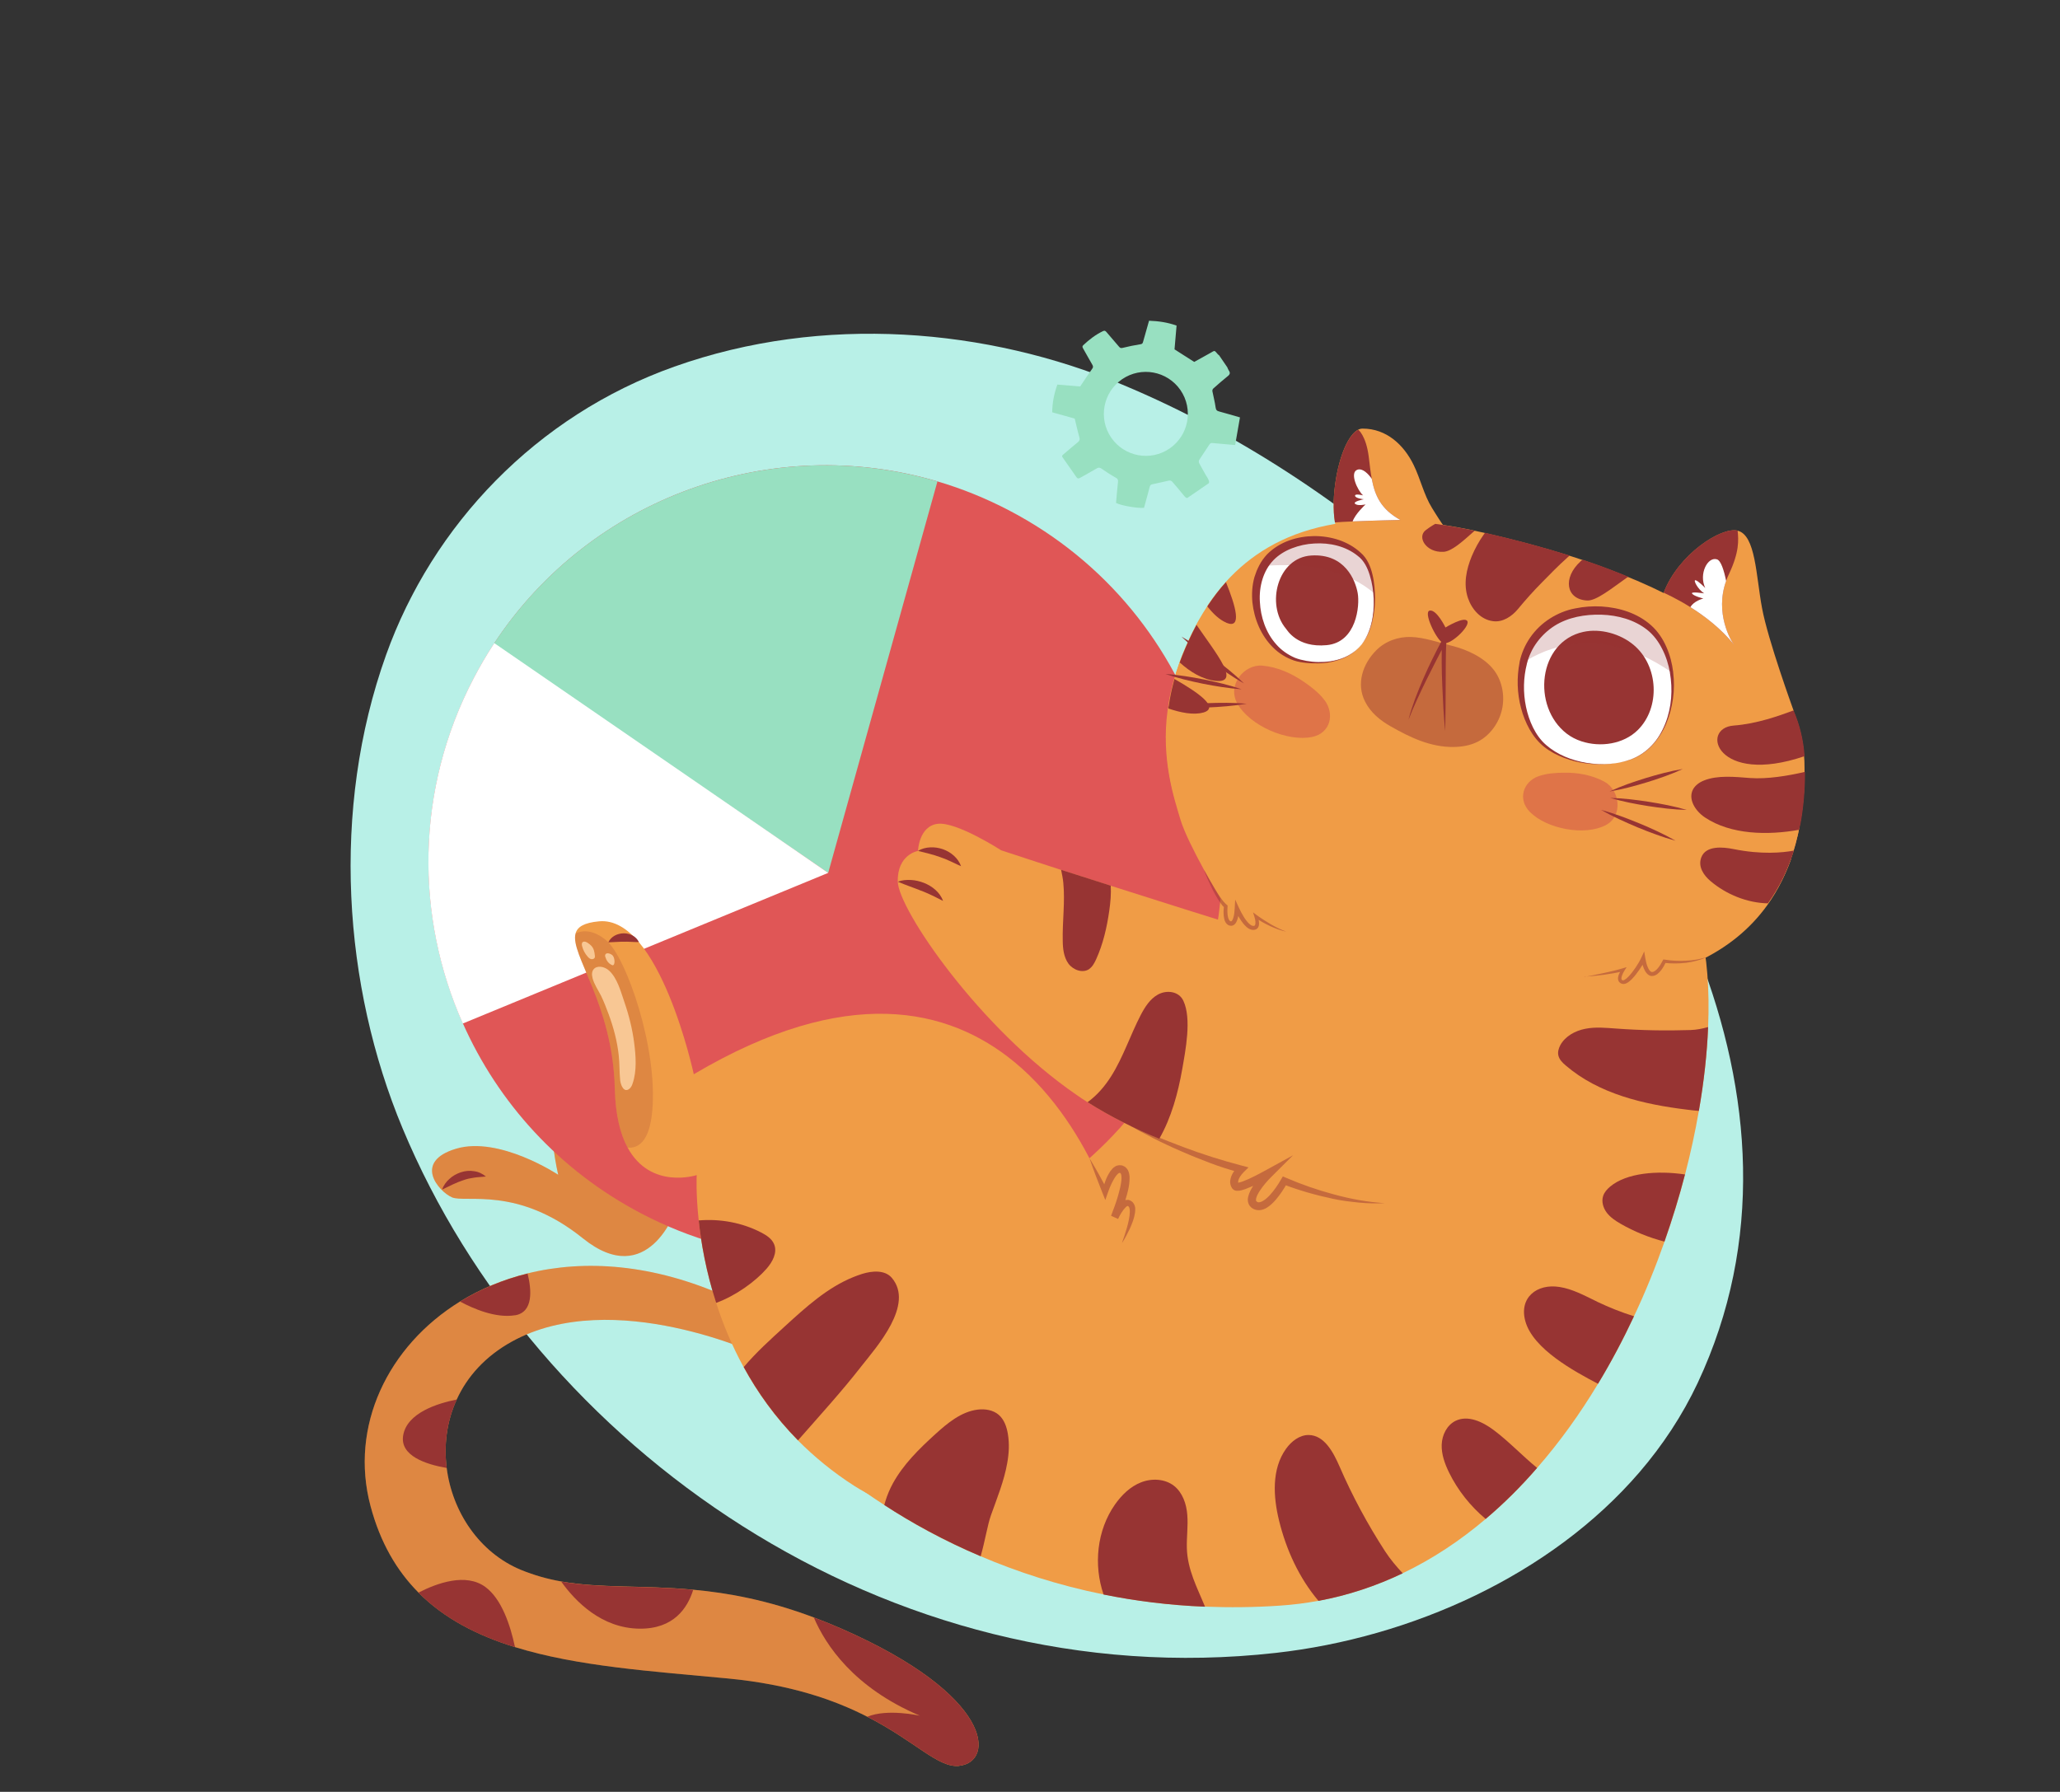 <?xml version="1.0" encoding="UTF-8"?> <svg xmlns="http://www.w3.org/2000/svg" width="246" height="214" viewBox="0 0 246 214" fill="none"><rect x="0" y="0" width="246" height="214" fill="#333333" stroke="none"/> <g clip-path="url(#clip0_38_2464)"> <path d="M195.778 175.834C185.187 188.149 168.52 195.593 152.349 197.407C105.79 202.628 63.903 172.715 48.077 134.762C40.983 117.77 39.486 96.698 46.11 78.202C51.655 62.719 64.045 49.642 80.522 43.79C98.345 37.458 117.909 39.212 134.037 45.941C148.655 52.039 162.192 61.306 173.395 71.757C196.958 93.725 218.581 131.403 202.735 165.163C200.906 169.048 198.547 172.61 195.778 175.834Z" fill="#B8F0E7"></path> <path d="M79.357 113.765C79.357 113.765 62.009 119.297 66.656 140.301C66.656 140.301 59.642 135.651 54.47 137.19C49.307 138.734 52.356 142.269 53.953 142.991C55.55 143.713 61.793 141.594 69.604 147.891C77.407 154.182 80.71 144.478 80.71 144.478L79.357 113.765Z" fill="#F09C46"></path> <path opacity="0.2" d="M79.357 113.765C79.357 113.765 62.009 119.297 66.656 140.301C66.656 140.301 59.642 135.651 54.47 137.19C49.307 138.734 52.356 142.269 53.953 142.991C55.55 143.713 61.793 141.594 69.604 147.891C77.407 154.182 80.71 144.478 80.71 144.478L79.357 113.765Z" fill="#973433"></path> <path d="M52.798 142.071C52.959 141.568 53.285 141.14 53.667 140.799C54.044 140.443 54.519 140.183 55.027 140.009C55.531 139.844 56.083 139.782 56.609 139.877C57.14 139.94 57.632 140.186 58.024 140.515C57.495 140.577 57.035 140.573 56.599 140.65C56.16 140.714 55.742 140.8 55.337 140.95C54.509 141.216 53.732 141.623 52.798 142.071Z" fill="#973433"></path> <path d="M190.83 165.269C188.681 168.84 186.253 172.231 183.558 175.313C181.649 177.519 179.599 179.562 177.414 181.41C174.37 183.994 171.065 186.193 167.501 187.895C164.356 189.399 161.003 190.524 157.453 191.184C155.954 191.461 154.408 191.656 152.84 191.762C149.75 191.974 146.771 191.997 143.897 191.882C139.597 191.71 135.558 191.189 131.793 190.428C126.351 189.332 121.46 187.722 117.124 185.872C112.689 183.994 108.841 181.858 105.61 179.751C104.836 179.245 104.089 178.752 103.378 178.256C99.867 175.8 97.225 173.493 95.47 171.82C93.769 170.197 92.897 169.165 92.897 169.165L101.876 152.533L105.625 145.6L121.119 126.822L144.489 98.508C144.489 98.508 197.665 89.243 203.055 110.962C203.859 114.193 204.163 118.188 203.979 122.662C203.85 125.8 203.485 129.174 202.871 132.679C202.442 135.163 201.89 137.707 201.222 140.28C200.534 142.933 199.712 145.606 198.773 148.287C197.717 151.278 196.508 154.279 195.122 157.211C193.829 159.965 192.402 162.672 190.825 165.278L190.83 165.269Z" fill="#F09C46"></path> <path d="M140.549 124.907C128.423 148.098 99.799 157.066 76.608 144.94C66.754 139.788 59.472 131.658 55.282 122.234C49.604 109.482 49.601 94.337 56.575 81C57.302 79.608 58.087 78.258 58.934 76.963C58.961 76.91 59.011 76.857 59.039 76.804C70.574 59.341 92.196 51.655 111.959 57.497C114.864 58.35 117.733 59.511 120.515 60.966C143.706 73.092 152.675 101.716 140.549 124.907Z" fill="#E05656"></path> <path d="M98.901 104.248L58.92 76.968C58.948 76.914 58.998 76.862 59.026 76.808C70.561 59.345 92.183 51.659 111.946 57.501L98.901 104.248Z" fill="#98E0C1"></path> <path d="M98.901 104.248L55.268 122.238C49.591 109.486 49.588 94.341 56.562 81.004C57.289 79.613 58.074 78.263 58.92 76.968C58.948 76.914 58.998 76.862 59.026 76.808L98.901 104.248Z" fill="white"></path> <path d="M114.555 210.901C112.005 211.159 109.37 207.998 103.573 205.034C99.713 203.05 94.442 201.174 86.874 200.456C77.908 199.604 68.954 199.031 61.5 196.713C57.003 195.321 53.05 193.299 49.975 190.201C47.379 187.591 45.409 184.237 44.245 179.859C41.72 170.358 46.295 160.766 54.953 155.43C57.346 153.962 60.059 152.808 63.011 152.083C69.827 150.399 77.98 150.95 86.672 154.829L90.918 161.901C90.918 161.901 73.232 153.534 61.124 160.225C57.934 161.988 55.783 164.418 54.544 167.133C53.348 169.723 52.992 172.561 53.34 175.305C53.997 180.546 57.24 185.435 62.204 187.489C63.811 188.149 65.4 188.585 67.01 188.873C71.771 189.715 76.73 189.295 82.776 189.861C86.956 190.241 91.664 191.1 97.182 193.173C98.248 193.572 99.344 194.022 100.476 194.512C118.79 202.542 118.794 210.454 114.551 210.887L114.555 210.901Z" fill="#F09C46"></path> <path opacity="0.2" d="M114.555 210.901C112.005 211.159 109.37 207.998 103.573 205.034C99.713 203.05 94.442 201.174 86.874 200.456C77.908 199.604 68.954 199.031 61.5 196.713C57.003 195.321 53.05 193.299 49.975 190.201C47.379 187.591 45.409 184.237 44.245 179.859C41.72 170.358 46.295 160.766 54.953 155.43C57.346 153.962 60.059 152.808 63.011 152.083C69.827 150.399 77.98 150.95 86.672 154.829L90.918 161.901C90.918 161.901 73.232 153.534 61.124 160.225C57.934 161.988 55.783 164.418 54.544 167.133C53.348 169.723 52.992 172.561 53.34 175.305C53.997 180.546 57.24 185.435 62.204 187.489C63.811 188.149 65.4 188.585 67.01 188.873C71.771 189.715 76.73 189.295 82.776 189.861C86.956 190.241 91.664 191.1 97.182 193.173C98.248 193.572 99.344 194.022 100.476 194.512C118.79 202.542 118.794 210.454 114.551 210.887L114.555 210.901Z" fill="#973433"></path> <path d="M114.555 210.901C112.005 211.159 109.37 207.998 103.573 205.034C105.949 204.031 109.847 204.907 109.847 204.907C101.968 201.566 98.598 196.486 97.182 193.173C98.248 193.572 99.345 194.022 100.476 194.512C118.79 202.542 118.795 210.454 114.551 210.887L114.555 210.901Z" fill="#973433"></path> <path d="M76.372 194.513C71.837 194.467 68.715 191.266 67.014 188.887C71.776 189.729 76.735 189.309 82.781 189.875C82.101 192.059 80.446 194.556 76.372 194.513Z" fill="#973433"></path> <path d="M61.495 196.721C56.998 195.329 53.045 193.308 49.97 190.21C52.178 189.074 55.636 187.813 57.971 189.541C59.9 190.967 60.939 194.072 61.499 196.713L61.495 196.721Z" fill="#973433"></path> <path d="M53.344 175.319C50.879 174.898 47.726 173.871 48.146 171.427C48.606 168.734 52.259 167.597 54.548 167.146C53.352 169.737 52.996 172.575 53.344 175.319Z" fill="#973433"></path> <path d="M61.516 157.079C59.205 157.462 56.538 156.304 54.943 155.448C57.336 153.979 60.05 152.825 63.002 152.101C63.489 154.06 63.705 156.712 61.511 157.088L61.516 157.079Z" fill="#973433"></path> <path d="M213.874 102.637C213.191 104.526 212.273 106.281 211.108 107.883C207.103 113.428 200.163 117.033 189.446 117.523C169.932 118.435 141.921 99.535 141.921 99.535C141.921 99.535 141.54 98.862 141.061 97.641C140.077 95.163 138.736 90.433 139.526 84.606C139.573 84.258 139.633 83.906 139.684 83.549C139.823 82.764 139.999 81.975 140.219 81.165C140.233 81.139 140.229 81.103 140.243 81.076C140.392 80.511 140.577 79.942 140.78 79.359L140.865 79.111C140.916 78.968 140.968 78.826 141.02 78.684C141.067 78.551 141.119 78.408 141.171 78.266C141.667 77.036 142.222 75.803 142.856 74.611C142.981 74.372 143.102 74.141 143.244 73.911C143.531 73.407 143.835 72.911 144.162 72.416C144.185 72.372 144.213 72.319 144.236 72.275C144.879 71.325 145.585 70.385 146.375 69.522C146.571 69.298 146.763 69.082 146.972 68.876C149.921 65.847 153.909 63.508 159.432 62.571C162.797 61.983 166.743 61.925 171.37 62.55C171.433 62.56 171.495 62.571 171.549 62.576C171.602 62.581 171.669 62.583 171.718 62.597C171.897 62.623 172.097 62.648 172.294 62.683C173.346 62.85 174.434 63.035 175.566 63.266C175.74 63.3 175.923 63.34 176.092 63.383C176.337 63.432 176.582 63.481 176.831 63.544C176.943 63.568 177.072 63.602 177.197 63.622C177.237 63.632 177.277 63.641 177.326 63.656C180.934 64.481 184.308 65.388 187.408 66.366C187.537 66.399 187.67 66.447 187.795 66.489C188.19 66.617 188.577 66.74 188.96 66.872C189.315 66.991 189.662 67.104 190.004 67.227C191.542 67.76 192.999 68.319 194.398 68.903C194.611 68.992 194.811 69.063 195.01 69.156C195.179 69.222 195.352 69.301 195.512 69.362C205.347 73.602 211.567 78.862 214.129 84.84C214.884 86.612 215.321 88.431 215.439 90.321C215.449 90.495 215.459 90.67 215.474 90.836C215.478 91.131 215.491 91.409 215.49 91.69C215.491 91.86 215.497 92.021 215.495 92.178C215.499 94.392 215.313 96.518 214.928 98.528L214.909 98.564C214.858 98.898 214.794 99.237 214.721 99.571C214.552 100.261 214.383 100.929 214.175 101.587C214.065 101.948 213.951 102.294 213.824 102.645L213.874 102.637Z" fill="#F09C46"></path> <path d="M214.888 98.778L214.869 98.813C214.818 99.148 214.745 99.482 214.672 99.816C214.516 100.502 214.334 101.174 214.125 101.832C213.408 104.132 212.381 106.247 211.019 108.141C207.009 113.695 200.073 117.291 189.356 117.781C169.838 118.68 145.734 107.306 145.734 107.306C145.734 107.306 141.861 100.858 140.971 97.899C140.208 95.344 138.642 90.677 139.428 84.859C139.474 84.511 139.534 84.159 139.585 83.802C139.72 83.026 139.9 82.229 140.121 81.418C140.134 81.392 140.14 81.361 140.145 81.329C140.322 80.689 140.522 80.026 140.766 79.364C140.818 79.222 140.87 79.079 140.921 78.937C140.969 78.804 141.02 78.662 141.081 78.524C141.573 77.281 142.132 76.061 142.766 74.869C142.892 74.63 143.012 74.399 143.155 74.169C143.441 73.665 143.746 73.169 144.067 72.683C144.091 72.639 144.118 72.585 144.15 72.546C144.79 71.582 145.5 70.656 146.285 69.78C146.477 69.564 146.682 69.344 146.883 69.133C149.831 66.105 153.819 63.766 159.342 62.829C162.757 62.233 166.756 62.181 171.464 62.825C171.517 62.83 171.58 62.84 171.633 62.846C171.825 62.867 172.012 62.898 172.209 62.932C173.266 63.09 174.349 63.284 175.481 63.515C175.891 63.594 176.314 63.691 176.742 63.779C176.862 63.808 176.983 63.837 177.108 63.858C180.921 64.723 184.459 65.682 187.714 66.729C188.466 66.975 189.208 67.217 189.933 67.472C191.702 68.081 193.363 68.724 194.952 69.397C195.121 69.462 195.294 69.541 195.454 69.602C205.294 73.833 211.509 79.103 214.071 85.081C214.831 86.843 215.263 88.671 215.385 90.552C215.396 90.727 215.406 90.902 215.416 91.076C215.424 91.363 215.433 91.649 215.432 91.931C215.433 92.101 215.431 92.257 215.432 92.427C215.437 94.641 215.25 96.767 214.87 98.769L214.888 98.778Z" fill="#F09C46"></path> <path d="M172.803 63.198C172.61 63.266 169.521 64.382 166.393 64.969C165.32 65.165 164.249 65.293 163.283 65.307C161.717 65.323 160.439 65.005 159.937 64.065C159.721 63.659 159.556 63.155 159.454 62.571C159.442 62.508 159.43 62.446 159.418 62.383C158.921 59.449 159.678 54.913 160.999 52.625C161.368 51.983 161.775 51.53 162.203 51.314C162.37 51.232 162.541 51.186 162.72 51.189C165.578 51.183 167.663 53.153 168.818 55.54C169.621 57.178 170.033 59.086 170.998 60.651C171.072 60.769 171.697 61.796 172.19 62.516L172.307 62.679C172.53 62.987 172.714 63.196 172.795 63.193L172.803 63.198Z" fill="#F09C46"></path> <path d="M214.212 84.94C213.955 84.828 197.193 77.542 198.241 72.278C198.344 71.779 198.492 71.281 198.675 70.801C200.404 66.221 205.55 62.897 207.509 63.38C209.664 63.92 209.693 68.742 210.415 72.606C211.115 76.425 214.123 84.679 214.212 84.94Z" fill="#F09C46"></path> <path d="M207.092 77.019C205.543 75.081 203.531 73.555 201.864 72.514C200.113 71.418 198.741 70.825 198.67 70.788C200.399 66.208 205.545 62.884 207.505 63.367C207.614 64.518 207.727 65.898 206.453 68.594C206.318 68.851 206.224 69.118 206.13 69.384C204.745 73.219 206.706 76.569 207.092 77.019Z" fill="#973433"></path> <path d="M167.237 62.104C167.237 62.104 164.1 62.168 161.526 62.278C160.743 62.308 159.991 62.344 159.413 62.392C158.916 59.457 159.674 54.922 160.994 52.634C161.364 51.992 161.77 51.538 162.199 51.323C162.199 51.323 163.122 51.997 163.451 54.539C163.564 55.467 163.656 56.35 163.811 57.175C164.173 59.137 164.881 60.804 167.228 62.099L167.237 62.104Z" fill="#973433"></path> <path opacity="0.48" d="M183.683 92.719C181.908 93.371 181.191 95.456 182.706 96.982C184.736 99.014 189.247 99.861 191.749 98.551C193.871 97.448 193.426 94.35 191.615 93.369C190.087 92.536 188.321 92.244 186.629 92.285C185.842 92.302 184.678 92.348 183.683 92.719Z" fill="#CC4A4A"></path> <path opacity="0.48" d="M158.182 83.629C159.4 85.27 158.893 87.556 156.702 88.012C153.775 88.626 149.283 86.706 147.766 84.04C146.492 81.793 148.594 79.304 150.751 79.496C152.573 79.658 154.303 80.45 155.792 81.488C156.485 81.975 157.492 82.704 158.173 83.624L158.182 83.629Z" fill="#CC4A4A"></path> <path d="M187.426 66.353C187.344 66.423 187.276 66.489 187.203 66.563C186.084 67.558 185.072 68.609 184.184 69.51C183.159 70.542 182.182 71.634 181.258 72.753C180.558 73.595 179.48 74.34 178.307 74.189C176.82 74.01 175.756 72.765 175.297 71.42C174.733 69.737 175.109 68.004 175.755 66.423C176.138 65.517 176.61 64.658 177.174 63.859C177.234 63.788 177.289 63.704 177.34 63.629C180.948 64.455 184.322 65.362 187.422 66.339L187.426 66.353Z" fill="#973433"></path> <path d="M145.195 81.318C143.596 81.159 142.114 80.238 140.882 79.12C140.934 78.978 140.986 78.835 141.038 78.693C141.085 78.56 141.137 78.418 141.197 78.28C141.689 77.037 142.248 75.817 142.883 74.625C145.218 78.035 148.191 81.609 145.195 81.318Z" fill="#973433"></path> <path d="M143.681 85.097C142.526 85.43 140.957 85.106 139.521 84.615C139.568 84.267 139.628 83.914 139.688 83.562C139.823 82.786 140.003 81.989 140.223 81.179C140.237 81.152 140.242 81.121 140.247 81.09C143.054 82.693 145.718 84.526 143.677 85.106L143.681 85.097Z" fill="#973433"></path> <path d="M146.457 74.372C145.631 74.031 144.857 73.288 144.18 72.426C144.203 72.381 144.231 72.328 144.263 72.288C144.902 71.325 145.612 70.398 146.397 69.523C147.558 72.375 148.366 75.167 146.452 74.381L146.457 74.372Z" fill="#973433"></path> <path d="M194.438 68.891C194.348 68.934 194.271 68.995 194.18 69.06C192.45 70.277 190.615 71.778 189.529 71.718C186.991 71.587 186.591 69.008 188.742 67.052C188.742 67.052 188.742 67.052 188.751 67.034C188.833 66.964 188.91 66.903 188.987 66.842C189.343 66.96 189.69 67.073 190.032 67.196C191.57 67.729 193.027 68.288 194.425 68.872L194.438 68.891Z" fill="#973433"></path> <path d="M176.119 63.374C176.037 63.445 175.955 63.515 175.874 63.585C174.628 64.694 173.341 65.86 172.37 65.905C170.292 66.015 169.177 64.134 170.261 63.313C170.524 63.112 170.786 62.933 171.04 62.773C171.166 62.703 171.27 62.634 171.397 62.564C171.459 62.574 171.522 62.584 171.575 62.59C171.629 62.595 171.696 62.597 171.745 62.611C171.923 62.636 172.124 62.663 172.32 62.697C173.373 62.864 174.461 63.049 175.593 63.28C175.767 63.315 175.949 63.354 176.119 63.397L176.119 63.374Z" fill="#973433"></path> <path d="M194.677 90.727C191.724 91.778 187.595 91.301 184.968 89.442C184.407 89.047 183.91 88.573 183.491 88.015C181.701 85.59 181.22 82.02 181.893 79.179C181.903 79.117 181.918 79.045 181.941 78.979C182.668 76.12 184.962 73.957 187.837 73.248C191.194 72.419 195.758 73.034 197.958 76.057C198.822 77.254 199.376 78.74 199.616 80.31C200.256 84.504 198.639 89.323 194.677 90.727Z" fill="white"></path> <path d="M194.678 90.727C192.989 91.323 191.154 91.401 189.378 91.172C188.495 91.049 187.613 90.836 186.778 90.512C185.938 90.197 185.123 89.771 184.404 89.203C183.685 88.636 183.104 87.892 182.657 87.105C182.207 86.305 181.873 85.454 181.639 84.564C181.166 82.793 181.11 80.914 181.47 79.082L181.456 79.108C181.907 76.929 183.238 75.052 185.085 73.874C185.999 73.291 187.022 72.867 188.085 72.667C189.136 72.449 190.202 72.374 191.265 72.434C193.374 72.566 195.536 73.222 197.16 74.67C197.97 75.387 198.575 76.301 198.996 77.266C199.426 78.235 199.685 79.251 199.809 80.287L199.638 80.118L199.789 80.152L199.805 80.295C199.933 81.344 199.932 82.404 199.783 83.444C199.635 84.483 199.37 85.507 198.959 86.466C198.548 87.425 197.982 88.314 197.257 89.074C196.537 89.826 195.645 90.409 194.664 90.754L194.678 90.727ZM194.678 90.727C195.65 90.378 196.537 89.781 197.249 89.025C197.969 88.273 198.491 87.361 198.871 86.397C199.631 84.47 199.763 82.339 199.415 80.329L199.586 80.497L199.448 80.481L199.424 80.333C199.249 79.35 198.945 78.379 198.491 77.498C198.042 76.609 197.453 75.816 196.694 75.216C195.168 74.012 193.192 73.475 191.239 73.413C189.281 73.359 187.279 73.712 185.65 74.734C184.841 75.247 184.131 75.914 183.558 76.686C183.278 77.07 183.02 77.477 182.824 77.917C182.713 78.129 182.637 78.361 182.544 78.582C182.477 78.796 182.383 79.063 182.344 79.245L182.33 79.272L182.339 79.276C181.915 80.928 181.874 82.712 182.232 84.423C182.409 85.271 182.685 86.104 183.073 86.894C183.466 87.675 183.967 88.399 184.628 88.97C185.953 90.126 187.663 90.806 189.415 91.101C191.168 91.397 193.008 91.31 194.704 90.741L194.678 90.727Z" fill="#973433"></path> <path d="M188.84 88.532C191.12 89.285 193.874 88.874 195.578 87.192C198.288 84.513 198.078 79.539 195.091 77.03C193.483 75.681 191.106 75.025 189.081 75.467C183.67 76.644 182.885 84.381 187.094 87.62C187.61 88.014 188.204 88.324 188.84 88.532Z" fill="#973433"></path> <path opacity="0.21" d="M199.613 80.296C190.067 73.647 182.791 78.52 181.903 79.161C181.913 79.099 181.927 79.027 181.951 78.961C182.678 76.102 184.972 73.939 187.847 73.231C191.204 72.401 195.768 73.016 197.968 76.04C198.832 77.236 199.386 78.722 199.626 80.292L199.613 80.296Z" fill="#973433"></path> <path d="M162.592 76.986C160.921 79.103 157.797 79.467 155.271 78.924C154.919 78.842 154.59 78.738 154.265 78.602C150.368 76.948 148.832 71.123 150.909 67.605C151.112 67.237 151.369 66.898 151.665 66.59C154.228 63.89 159.765 63.682 162.555 66.416C163.223 67.081 163.582 68.014 163.799 68.894C163.944 69.501 164.049 70.165 164.094 70.854C164.247 73.022 163.842 75.416 162.601 76.991L162.592 76.986Z" fill="white"></path> <path d="M162.592 76.986C162.286 77.356 161.939 77.695 161.55 77.987C161.146 78.262 160.731 78.496 160.276 78.675C159.37 79.026 158.405 79.209 157.439 79.223C156.96 79.232 156.468 79.223 155.977 79.17C155.495 79.121 155.004 79.045 154.533 78.889C153.595 78.567 152.724 78.033 152.021 77.327C150.593 75.914 149.778 73.954 149.56 71.955C149.466 70.947 149.521 69.915 149.803 68.922C149.883 68.682 149.968 68.433 150.062 68.189C150.156 67.945 150.285 67.719 150.397 67.484C150.638 67.023 150.959 66.582 151.314 66.203C152.818 64.688 154.914 64.046 156.923 64.024C158.936 64.016 160.995 64.63 162.487 66.008C163.275 66.68 163.678 67.68 163.898 68.619C164.131 69.576 164.198 70.547 164.198 71.518C164.199 72.489 164.078 73.453 163.838 74.388C163.597 75.323 163.205 76.224 162.605 76.982L162.592 76.986ZM162.592 76.986C163.765 75.433 164.11 73.413 164.042 71.515C164.001 70.557 163.857 69.602 163.574 68.698C163.3 67.798 162.873 66.932 162.14 66.391C160.699 65.219 158.774 64.8 156.956 64.91C156.043 64.952 155.135 65.154 154.289 65.479C153.442 65.804 152.673 66.282 152.062 66.91C150.849 68.172 150.337 70.059 150.451 71.868C150.539 73.686 151.154 75.553 152.399 76.949C153.012 77.653 153.79 78.195 154.646 78.564C155.086 78.738 155.549 78.844 156.013 78.929C156.477 79.013 156.959 79.062 157.442 79.067C158.394 79.079 159.363 78.954 160.268 78.626C160.718 78.455 161.143 78.226 161.541 77.96C161.935 77.681 162.29 77.347 162.597 76.977L162.592 76.986Z" fill="#973433"></path> <path d="M153.547 75.055C153.687 75.219 154.886 77.392 158.44 77.05C161.993 76.707 162.398 72.349 162.135 70.846C161.871 69.342 160.629 66.086 156.59 66.344C152.55 66.602 151.152 72.167 153.551 75.069L153.547 75.055Z" fill="#973433"></path> <path opacity="0.21" d="M164.094 70.854C160.016 67.345 154.036 67.322 150.914 67.596C151.117 67.228 151.374 66.889 151.67 66.581C154.233 63.881 159.77 63.673 162.56 66.407C163.228 67.072 163.587 68.005 163.804 68.885C163.949 69.492 164.053 70.156 164.099 70.845L164.094 70.854Z" fill="#973433"></path> <path d="M215.488 90.313C205.002 93.88 202.958 86.954 207.042 86.653C209.779 86.447 212.431 85.498 214.183 84.846C214.942 86.608 215.374 88.436 215.497 90.317L215.488 90.313Z" fill="#973433"></path> <path d="M214.981 98.534L214.963 98.569C214.924 98.752 214.885 98.934 214.841 99.103C211.117 99.774 206.708 99.703 203.596 97.625C202.425 96.843 201.548 95.414 202.191 94.249C202.454 93.789 202.934 93.431 203.489 93.213C205.115 92.562 207.169 92.778 208.969 92.918C211.01 93.072 213.54 92.657 215.548 92.183C215.553 94.397 215.367 96.523 214.986 98.525L214.981 98.534Z" fill="#973433"></path> <path d="M214.224 101.579C213.506 103.879 212.48 105.993 211.117 107.888C208.649 107.838 206.153 106.827 204.268 105.232C203.431 104.523 202.747 103.5 203.165 102.398C203.71 100.946 205.777 101.158 207.003 101.403C210.35 102.081 212.868 101.841 214.219 101.588L214.224 101.579Z" fill="#973433"></path> <path d="M139.333 84.437C140.917 84.17 142.502 84.051 144.096 83.982C145.685 83.921 147.273 83.905 148.88 84.046C147.297 84.313 145.711 84.432 144.118 84.501C142.529 84.562 140.932 84.573 139.333 84.437Z" fill="#973433"></path> <path d="M139.171 80.493C140.73 80.598 142.255 80.853 143.771 81.149C145.291 81.459 146.787 81.812 148.272 82.318C146.713 82.213 145.188 81.958 143.672 81.662C142.153 81.352 140.656 80.999 139.171 80.493Z" fill="#973433"></path> <path d="M141.086 76.033C142.454 76.805 143.726 77.695 144.98 78.621C146.215 79.561 147.436 80.527 148.557 81.621C147.184 80.858 145.917 79.958 144.664 79.032C143.428 78.092 142.207 77.126 141.086 76.033Z" fill="#973433"></path> <path d="M203.409 71.482C203.409 71.482 202.318 71.216 202.073 70.908C201.815 70.603 203.505 70.867 203.505 70.867C202.723 70.356 202.179 69.259 202.465 69.296C202.764 69.328 203.637 70.225 203.637 70.225C202.84 68.555 203.916 66.455 205.032 66.802C205.508 66.949 205.872 68.109 206.131 69.384C204.746 73.219 206.707 76.569 207.093 77.019C205.544 75.081 203.532 73.555 201.865 72.514C202.272 71.757 203.409 71.482 203.409 71.482Z" fill="white"></path> <path d="M161.526 62.278C161.823 61.407 162.97 60.336 163.075 60.244C162.998 60.261 162.167 60.447 161.832 60.181C161.484 59.898 162.867 59.627 162.867 59.627C162.867 59.627 161.857 59.529 161.818 59.215C161.775 58.91 162.781 59.165 162.781 59.165C162.125 58.608 161.122 56.447 162.094 56.098C162.729 55.877 163.413 56.618 163.81 57.176C164.173 59.137 164.88 60.805 167.227 62.099C167.227 62.099 164.091 62.163 161.517 62.273L161.526 62.278Z" fill="white"></path> <path d="M172.613 74.936C172.613 74.936 171.569 72.788 170.744 72.921C169.918 73.053 171.478 76.306 172.262 76.772C173.045 77.238 175.553 74.859 175.234 74.196C174.915 73.533 172.608 74.945 172.608 74.945L172.613 74.936Z" fill="#973433"></path> <path d="M172.576 87.33C172.485 86.424 172.434 85.529 172.366 84.624L172.236 81.916C172.19 81.011 172.175 80.112 172.164 79.204C172.163 78.3 172.153 77.392 172.214 76.476L172.699 76.628C171.87 78.147 171.095 79.695 170.32 81.241C169.935 82.022 169.563 82.798 169.209 83.583C168.841 84.373 168.505 85.167 168.195 85.975C168.398 85.134 168.686 84.303 168.978 83.485C169.279 82.672 169.62 81.868 169.961 81.065C170.652 79.463 171.432 77.907 172.247 76.37L172.817 75.28L172.732 76.522C172.667 77.401 172.659 78.3 172.652 79.199L172.639 81.901L172.626 84.602C172.605 85.505 172.606 86.409 172.577 87.307L172.576 87.33Z" fill="#973433"></path> <path opacity="0.48" d="M168.487 76.073C167.007 76.033 165.468 76.537 164.347 77.667C162.73 79.292 161.931 81.662 163.015 83.797C163.684 85.129 164.848 86.053 166.066 86.746C168.412 88.086 170.833 89.239 173.567 89.213C174.556 89.199 175.574 89.043 176.486 88.572C177.885 87.86 178.985 86.404 179.359 84.76C179.734 83.116 179.381 81.33 178.429 80.064C177.263 78.518 175.191 77.581 173.414 77.138C171.834 76.751 170.11 76.121 168.487 76.073Z" fill="#973433"></path> <path d="M191.183 96.72C192.745 97.142 194.251 97.715 195.738 98.323C197.221 98.94 198.689 99.607 200.097 100.41C198.535 99.989 197.029 99.416 195.542 98.807C194.063 98.181 192.59 97.524 191.183 96.72Z" fill="#973433"></path> <path d="M201.434 96.731C199.874 96.694 198.338 96.501 196.813 96.267C195.283 96.02 193.772 95.738 192.277 95.295C193.838 95.332 195.373 95.525 196.898 95.759C198.428 96.006 199.939 96.288 201.434 96.731Z" fill="#973433"></path> <path d="M200.955 91.843C199.556 92.488 198.111 92.985 196.659 93.433C195.197 93.876 193.722 94.279 192.206 94.524C193.604 93.879 195.049 93.382 196.502 92.934C197.964 92.491 199.438 92.088 200.955 91.843Z" fill="#973433"></path> <path opacity="0.48" d="M189.184 116.686C189.956 116.526 190.728 116.388 191.496 116.214C192.26 116.049 193.028 115.875 193.765 115.651L194.246 115.508L193.975 115.941C193.86 116.118 193.762 116.327 193.691 116.527C193.625 116.718 193.599 116.941 193.664 117.009C193.682 117.041 193.744 117.073 193.806 117.083C193.833 117.097 193.914 117.072 193.995 117.024C194.153 116.937 194.322 116.788 194.472 116.63C194.773 116.314 195.057 115.943 195.31 115.567C195.563 115.192 195.807 114.789 195.984 114.408L196.347 113.627L196.484 114.466C196.54 114.811 196.628 115.162 196.756 115.477C196.885 115.793 197.081 116.087 197.273 116.086C197.487 116.108 197.778 115.876 197.993 115.616C198.212 115.347 198.397 115.037 198.559 114.727L198.633 114.585L198.78 114.606C199.601 114.742 200.468 114.789 201.318 114.737C201.744 114.722 202.174 114.676 202.596 114.604C203.017 114.531 203.435 114.422 203.849 114.3C203.064 114.657 202.206 114.874 201.345 114.988C200.48 115.089 199.608 115.095 198.724 114.994L198.945 114.873C198.791 115.232 198.606 115.564 198.359 115.887C198.231 116.045 198.099 116.19 197.926 116.326C197.758 116.453 197.528 116.569 197.26 116.564C197.135 116.567 196.988 116.524 196.882 116.446C196.771 116.377 196.683 116.286 196.613 116.204C196.469 116.027 196.383 115.846 196.301 115.657C196.147 115.283 196.055 114.919 195.991 114.524L196.486 114.591C196.276 115.057 196.019 115.442 195.757 115.835C195.486 116.224 195.197 116.603 194.855 116.955C194.678 117.121 194.496 117.297 194.238 117.422C194.117 117.482 193.95 117.542 193.754 117.507C193.58 117.473 193.434 117.385 193.316 117.222C193.126 116.874 193.256 116.581 193.332 116.35C193.435 116.11 193.555 115.902 193.697 115.695L193.907 115.985C193.134 116.168 192.353 116.301 191.573 116.412C190.789 116.51 190.009 116.598 189.225 116.651L189.184 116.686Z" fill="#973433"></path> <path d="M120.277 174.77C116.231 178.861 111.358 181.188 105.73 179.283C104.961 179.028 104.18 178.687 103.378 178.257C102.944 178.03 102.506 177.767 102.055 177.486C99.459 175.824 97.23 173.981 95.292 172.031C92.565 169.262 90.445 166.281 88.809 163.281C87.38 160.683 86.318 158.074 85.522 155.604C84.31 151.856 83.724 148.424 83.437 145.757C83.081 142.446 83.2 140.341 83.2 140.341C83.2 140.341 77.706 142.151 74.944 137.051C74.083 135.461 73.493 133.201 73.417 130.001C73.172 119.808 68.04 113.998 68.734 111.484C68.95 110.683 69.764 110.205 71.511 110.036C78.77 109.317 82.85 128.298 82.85 128.298C101.103 117.496 113.262 120.356 121.12 126.823C130.855 134.836 134 148.396 134 148.396C134 148.396 129.14 165.806 120.277 174.77Z" fill="#F09C46"></path> <path d="M155.791 140.753C155.791 140.753 147.473 139.699 138.438 136.002C135.574 134.832 132.648 133.392 129.875 131.638C129.442 131.366 129.004 131.081 128.585 130.782C116.899 122.765 107.285 108.586 107.21 105.297C107.14 102.022 109.625 101.629 109.625 101.629C109.625 101.629 109.719 98.665 111.974 98.388C114.229 98.112 119.552 101.549 119.552 101.549C121.521 102.207 123.994 103.003 126.71 103.893C128.596 104.495 130.588 105.131 132.639 105.785C144.214 109.48 157.215 113.535 157.609 113.515L155.782 140.749L155.791 140.753Z" fill="#F09C46"></path> <path opacity="0.2" d="M74.945 137.051C74.083 135.461 73.493 133.201 73.417 130.001C73.173 119.807 68.04 113.998 68.734 111.484C69.267 111.22 70.621 110.811 72.414 112.324C74.766 114.299 78.577 125.161 77.891 132.69C77.561 136.343 76.221 137.177 74.94 137.06L74.945 137.051Z" fill="#973433"></path> <path opacity="0.48" d="M133.999 148.396C134.216 147.787 134.419 147.183 134.591 146.573C134.75 145.967 134.909 145.34 134.92 144.758C134.934 144.472 134.877 144.172 134.779 144.098C134.718 144.044 134.674 144.02 134.655 144.033C134.629 144.02 134.543 144.076 134.456 144.155C134.101 144.489 133.76 145.055 133.523 145.574L132.684 145.192C132.966 144.459 133.248 143.704 133.472 142.952C133.682 142.204 133.911 141.421 133.928 140.719C133.94 140.545 133.912 140.384 133.883 140.267C133.831 140.15 133.832 140.127 133.778 140.099C133.721 140.058 133.716 140.067 133.622 140.097C133.532 140.14 133.413 140.258 133.313 140.386C132.891 140.933 132.56 141.696 132.305 142.421L131.994 143.319L131.656 142.476C131.108 141.107 130.578 139.724 130.103 138.324C130.871 139.595 131.586 140.883 132.278 142.192L131.628 142.248C131.853 141.429 132.073 140.641 132.602 139.868C132.744 139.683 132.895 139.48 133.157 139.323C133.271 139.236 133.46 139.177 133.626 139.162C133.809 139.156 134.006 139.169 134.152 139.256C134.476 139.37 134.72 139.723 134.787 139.983C134.872 140.253 134.898 140.504 134.89 140.737C134.877 141.667 134.653 142.463 134.406 143.26C134.15 144.051 133.872 144.82 133.518 145.583L132.68 145.201C133.017 144.599 133.332 144.018 133.967 143.538C134.139 143.425 134.342 143.294 134.642 143.304C134.785 143.289 134.923 143.35 135.056 143.419C135.166 143.488 135.259 143.57 135.333 143.666C135.643 144.11 135.573 144.502 135.54 144.846C135.438 145.537 135.19 146.141 134.924 146.736C134.649 147.325 134.353 147.893 134.003 148.432L133.999 148.396Z" fill="#973433"></path> <path opacity="0.48" d="M134.432 134.189C136.695 135.192 138.991 136.11 141.296 136.988C143.606 137.858 145.95 138.598 148.323 139.218L149.097 139.42L148.514 139.995C148.191 140.311 147.869 140.798 147.859 141.119C147.848 141.204 147.865 141.258 147.882 141.312C147.891 141.317 147.939 141.398 147.904 141.357C147.781 141.248 147.753 141.278 147.762 141.261C147.861 141.267 148.148 141.192 148.382 141.111C149.364 140.744 150.363 140.194 151.325 139.67L154.41 137.977L151.919 140.455C151.381 140.986 150.856 141.581 150.451 142.204C150.249 142.505 150.073 142.841 150.005 143.122C149.964 143.439 149.982 143.448 150.163 143.554C150.482 143.743 151.193 143.246 151.668 142.705C152.17 142.155 152.616 141.496 152.994 140.837L153.193 140.5L153.544 140.65C155.403 141.453 157.35 142.132 159.322 142.656C161.298 143.192 163.322 143.574 165.382 143.691C164.347 143.749 163.31 143.725 162.279 143.626C161.252 143.518 160.207 143.401 159.196 143.177C157.164 142.746 155.166 142.187 153.203 141.431L153.743 141.239C153.336 141.975 152.89 142.655 152.337 143.303C152.058 143.62 151.749 143.932 151.355 144.189C150.988 144.437 150.389 144.676 149.794 144.433C149.523 144.325 149.241 144.11 149.108 143.781C148.97 143.461 148.999 143.148 149.061 142.899C149.187 142.4 149.403 142.029 149.629 141.661C150.094 140.945 150.628 140.333 151.225 139.731L151.819 140.516C150.816 141.075 149.832 141.598 148.71 142.016C148.414 142.109 148.161 142.225 147.691 142.217C147.567 142.197 147.374 142.198 147.177 141.97C147.063 141.821 147.055 141.771 146.995 141.649C146.923 141.442 146.882 141.218 146.908 141.017C147.017 140.205 147.45 139.743 147.901 139.291L148.093 140.068C146.891 139.711 145.699 139.358 144.535 138.908C143.367 138.466 142.217 138.011 141.081 137.508C138.795 136.527 136.584 135.404 134.45 134.154L134.432 134.189Z" fill="#973433"></path> <path d="M69.619 112.488C69.457 112.584 69.461 112.812 69.512 112.996C69.628 113.463 69.862 113.901 70.182 114.261C70.296 114.388 70.432 114.516 70.606 114.55C70.78 114.585 70.978 114.508 71.03 114.343C71.049 114.285 71.042 114.214 71.038 114.155C70.997 113.716 70.925 113.272 70.6 112.944C70.415 112.758 69.909 112.323 69.628 112.493L69.619 112.488Z" fill="#F8C794"></path> <path d="M72.275 114.035C72.242 114.119 72.263 114.209 72.288 114.29C72.411 114.704 72.672 115.089 73.072 115.252C73.116 115.276 73.156 115.285 73.205 115.277C73.268 115.265 73.314 115.199 73.338 115.132C73.441 114.848 73.362 114.309 73.138 114.091C72.957 113.917 72.402 113.684 72.275 114.035Z" fill="#F8C794"></path> <path d="M70.885 115.767C70.702 115.988 70.637 116.326 70.758 116.807C70.95 117.562 71.413 118.21 71.763 118.901C72.112 119.614 72.398 120.362 72.675 121.105C73.264 122.699 73.708 124.353 73.887 126.038C73.999 127.033 73.959 128.039 74.061 129.029C74.119 129.567 74.498 130.589 75.18 130.02C75.361 129.867 75.468 129.64 75.544 129.409C76.063 127.898 75.934 126.138 75.734 124.577C75.519 122.896 75.106 121.247 74.553 119.649C74.133 118.425 73.719 116.821 72.742 115.926C72.139 115.374 71.255 115.295 70.885 115.767Z" fill="#F8C794"></path> <path d="M107.219 105.302C107.728 105.106 108.265 105.071 108.792 105.098C109.32 105.125 109.841 105.251 110.338 105.444C111.32 105.833 112.246 106.565 112.621 107.596C112.119 107.368 111.717 107.124 111.278 106.928C110.838 106.732 110.426 106.528 109.977 106.372C109.102 106.016 108.204 105.727 107.228 105.307L107.219 105.302Z" fill="#973433"></path> <path d="M109.625 101.629C110.064 101.35 110.581 101.225 111.077 101.203C111.592 101.168 112.11 101.258 112.59 101.418C113.563 101.758 114.422 102.489 114.767 103.448C114.283 103.252 113.885 103.021 113.467 102.848C113.059 102.657 112.66 102.493 112.255 102.361C111.442 102.06 110.605 101.87 109.616 101.624L109.625 101.629Z" fill="#973433"></path> <path d="M130.079 115.731C129.291 116.267 128.153 115.853 127.586 115.082C127.032 114.307 126.92 113.312 126.91 112.359C126.858 110.042 127.205 107.717 126.974 105.396C126.929 104.921 126.818 104.4 126.715 103.884C128.601 104.486 130.593 105.122 132.643 105.776C132.701 106.766 132.607 107.766 132.469 108.743C132.186 110.751 131.73 112.746 130.886 114.596C130.686 115.022 130.459 115.456 130.07 115.727L130.079 115.731Z" fill="#973433"></path> <path d="M138.438 136.002C135.574 134.831 132.648 133.392 129.875 131.637C130.999 130.826 131.954 129.711 132.696 128.531C134.137 126.249 134.972 123.638 136.219 121.232C136.719 120.275 137.327 119.307 138.28 118.778C139.324 118.207 140.784 118.372 141.317 119.531C142.321 121.669 141.568 125.462 141.178 127.696C140.689 130.487 139.883 133.496 138.442 135.993L138.438 136.002Z" fill="#973433"></path> <path opacity="0.48" d="M143.805 103.939C144.212 104.671 144.619 105.403 145.058 106.118C145.275 106.479 145.501 106.823 145.728 107.167C145.959 107.503 146.225 107.834 146.507 108.072L146.596 108.14L146.589 108.261C146.565 108.609 146.558 108.967 146.606 109.308C146.64 109.631 146.781 109.987 146.942 110.025C147.022 110.045 147.044 110.045 147.131 109.944C147.204 109.847 147.265 109.687 147.304 109.526C147.395 109.202 147.424 108.844 147.443 108.505L147.503 107.441L147.946 108.406C148.105 108.749 148.291 109.106 148.491 109.436C148.691 109.766 148.918 110.088 149.177 110.325C149.305 110.448 149.446 110.545 149.58 110.57C149.633 110.597 149.718 110.585 149.759 110.573C149.817 110.569 149.835 110.534 149.863 110.503C149.974 110.29 149.915 109.842 149.805 109.514L149.631 108.96L150.086 109.3C150.624 109.694 151.195 110.049 151.779 110.399C152.359 110.736 152.971 111.034 153.606 111.264C152.937 111.14 152.294 110.883 151.672 110.603C151.056 110.315 150.458 109.968 149.879 109.609L150.16 109.395C150.241 109.606 150.3 109.795 150.332 110.015C150.355 110.23 150.387 110.472 150.261 110.734C150.192 110.867 150.051 110.985 149.907 111.023C149.759 111.069 149.642 111.076 149.5 111.047C149.232 110.997 149.024 110.855 148.861 110.713C148.527 110.425 148.292 110.077 148.065 109.733C147.843 109.38 147.653 109.032 147.472 108.644L147.966 108.541C147.954 108.93 147.908 109.3 147.807 109.688C147.749 109.883 147.683 110.074 147.545 110.273C147.472 110.37 147.372 110.476 147.219 110.531C147.066 110.587 146.905 110.57 146.772 110.523C146.496 110.424 146.353 110.18 146.271 109.991C146.194 109.793 146.167 109.586 146.135 109.389C146.101 108.999 146.108 108.619 146.16 108.24L146.242 108.429C145.903 108.105 145.672 107.748 145.442 107.39C145.225 107.029 145.012 106.658 144.822 106.288C144.451 105.53 144.094 104.767 143.804 103.984L143.805 103.939Z" fill="#973433"></path> <path d="M202.872 132.679C202.408 132.639 201.948 132.591 201.484 132.529C196.293 131.902 190.921 130.651 186.962 127.238C186.588 126.918 186.214 126.553 186.098 126.064C185.998 125.65 186.127 125.21 186.326 124.829C186.914 123.748 188.111 123.099 189.327 122.866C190.535 122.628 191.789 122.754 193.018 122.843C195.975 123.058 198.935 123.116 201.898 123.018C202.623 122.991 203.305 122.851 203.979 122.662C203.851 125.8 203.486 129.174 202.872 132.679Z" fill="#973433"></path> <path d="M198.773 148.287C196.934 147.811 195.154 147.094 193.507 146.143C192.9 145.792 192.299 145.387 191.871 144.825C191.452 144.267 191.224 143.516 191.442 142.84C191.589 142.386 191.913 142.026 192.277 141.719C194.23 140.077 197.898 139.772 201.217 140.266C200.53 142.92 199.707 145.593 198.769 148.273L198.773 148.287Z" fill="#973433"></path> <path d="M190.83 165.269C187.973 163.764 183.074 161.112 182.154 157.799C181.369 154.985 183.529 153.27 186.236 153.704C187.771 153.942 189.157 154.701 190.554 155.375C190.616 155.407 190.686 155.444 190.749 155.477C192.168 156.151 193.624 156.732 195.127 157.202C193.834 159.956 192.407 162.663 190.83 165.269Z" fill="#973433"></path> <path d="M183.559 175.313C181.649 177.52 179.599 179.562 177.414 181.41C175.586 179.879 174.082 177.986 173.033 175.847C172.529 174.805 172.129 173.693 172.163 172.548C172.202 171.395 172.769 170.224 173.798 169.702C175.278 168.964 177.052 169.801 178.381 170.8C180.212 172.175 181.787 173.868 183.559 175.313Z" fill="#973433"></path> <path d="M167.496 187.904C164.352 189.408 160.999 190.532 157.449 191.193C155.141 188.463 153.601 185.107 152.747 181.625C152.039 178.749 151.843 175.454 153.569 173.038C154.207 172.142 155.183 171.377 156.274 171.383C158.139 171.399 159.22 173.432 159.963 175.14C161.487 178.657 163.313 182.049 165.406 185.276C166.033 186.236 166.751 187.085 167.51 187.9L167.496 187.904Z" fill="#973433"></path> <path d="M143.892 191.891C139.592 191.719 135.554 191.198 131.788 190.437C130.569 186.899 130.988 182.774 133.137 179.699C133.936 178.56 134.96 177.55 136.253 177.041C137.546 176.532 139.111 176.605 140.2 177.457C141.223 178.263 141.686 179.622 141.783 180.925C141.889 182.233 141.7 183.545 141.73 184.847C141.785 187.46 142.976 189.629 143.897 191.882L143.892 191.891Z" fill="#973433"></path> <path d="M117.115 185.868C112.681 183.989 108.833 181.853 105.601 179.746C105.64 179.586 105.688 179.43 105.735 179.274C105.954 178.554 106.258 177.843 106.614 177.183C107.868 174.894 109.767 173.032 111.699 171.277C113.159 169.953 114.776 168.609 116.726 168.354C117.609 168.24 118.582 168.387 119.26 168.968C119.921 169.539 120.218 170.417 120.359 171.269C120.553 172.431 120.487 173.593 120.278 174.747C119.914 176.847 119.066 178.921 118.341 180.956C117.916 182.156 117.627 184.07 117.111 185.854L117.115 185.868Z" fill="#973433"></path> <path d="M102.815 163.235C100.498 166.199 97.951 168.998 95.471 171.82C95.412 171.89 95.357 171.952 95.297 172.022C92.57 169.253 90.45 166.272 88.814 163.272C90.299 161.51 92.046 159.94 93.774 158.361C96.234 156.116 98.781 153.791 101.89 152.528C102.238 152.383 102.593 152.264 102.949 152.145C104.163 151.764 105.677 151.653 106.496 152.612C109.216 155.806 104.696 160.845 102.819 163.226L102.815 163.235Z" fill="#973433"></path> <path d="M91.531 151.535C90.211 153.046 87.863 154.752 85.522 155.604C84.311 151.856 83.724 148.424 83.437 145.757C86 145.54 88.617 146.017 90.89 147.194C91.519 147.523 92.165 147.928 92.439 148.591C92.864 149.591 92.248 150.725 91.531 151.535Z" fill="#973433"></path> <path d="M144.09 56.907C143.795 56.37 143.474 55.841 143.193 55.299C143.141 55.204 143.149 55.016 143.209 54.923C143.591 54.322 144.008 53.739 144.39 53.138C144.506 52.961 144.592 52.882 144.802 52.913C145.552 52.989 146.297 53.052 147.043 53.114C147.164 53.121 147.285 53.128 147.499 53.149C147.689 52.053 147.883 50.969 148.073 49.85C147.201 49.597 146.409 49.364 145.608 49.148C145.327 49.08 145.204 48.97 145.165 48.657C145.078 48.002 144.902 47.368 144.78 46.717C144.764 46.619 144.811 46.463 144.888 46.402C145.457 45.898 146.025 45.394 146.624 44.917C146.91 44.694 146.922 44.497 146.726 44.225C146.656 44.121 146.614 43.986 146.562 43.869C146.236 43.394 145.9 42.913 145.578 42.429C145.529 42.392 145.467 42.36 145.428 42.305C144.985 41.792 145.092 41.848 144.536 42.155C143.858 42.523 143.185 42.904 142.611 43.225C141.797 42.709 141.037 42.221 140.259 41.724C140.334 40.804 140.413 39.853 140.503 38.884C139.427 38.502 138.347 38.344 137.217 38.305C136.968 39.169 136.734 40.005 136.495 40.851C136.452 40.998 136.397 41.082 136.213 41.11C135.486 41.226 134.768 41.37 134.054 41.549C133.847 41.599 133.758 41.553 133.631 41.407C133.136 40.821 132.628 40.239 132.124 39.649C131.997 39.504 131.9 39.453 131.701 39.552C130.826 39.974 130.068 40.56 129.358 41.227C129.222 41.359 129.256 41.467 129.338 41.611C129.711 42.258 130.066 42.917 130.448 43.568C130.551 43.758 130.558 43.874 130.416 44.059C129.935 44.722 129.493 45.416 128.992 46.158C128.161 46.085 127.21 46.005 126.267 45.93C125.876 47.023 125.66 48.106 125.653 49.242C126.596 49.51 127.513 49.764 128.341 49.993C128.532 50.77 128.689 51.507 128.895 52.213C128.971 52.478 128.932 52.638 128.719 52.809C128.138 53.273 127.588 53.764 127.025 54.236C126.916 54.337 126.749 54.419 126.884 54.614C127.437 55.411 127.991 56.209 128.558 57.002C128.671 57.174 128.81 57.167 128.986 57.068C129.646 56.69 130.319 56.331 130.975 55.941C131.223 55.789 131.379 55.858 131.595 56.006C132.125 56.373 132.669 56.736 133.231 57.042C133.48 57.171 133.531 57.289 133.509 57.548C133.417 58.391 133.348 59.235 133.275 60.066C133.886 60.386 135.822 60.721 136.615 60.65C136.844 59.822 137.083 58.977 137.3 58.131C137.353 57.921 137.448 57.87 137.65 57.828C138.305 57.697 138.957 57.53 139.603 57.394C139.716 57.374 139.885 57.417 139.964 57.504C140.42 58.013 140.853 58.544 141.286 59.075C141.527 59.37 141.623 59.488 141.789 59.473L144.343 57.717C144.445 57.522 144.363 57.355 144.116 56.921L144.09 56.907ZM139.677 53.562C137.39 55.131 134.274 54.551 132.701 52.273C131.132 49.986 131.712 46.87 133.99 45.296C136.277 43.727 139.393 44.307 140.967 46.586C142.536 48.873 141.956 51.989 139.677 53.562Z" fill="#98E0C1"></path> <path d="M72.651 112.539C72.972 111.838 73.721 111.484 74.464 111.467C75.216 111.453 75.969 111.825 76.297 112.515C75.907 112.526 75.6 112.489 75.309 112.484C75.023 112.47 74.746 112.46 74.482 112.469C73.932 112.463 73.403 112.525 72.66 112.543L72.651 112.539Z" fill="#973433"></path> </g> <defs> <clipPath id="clip0_38_2464"> <rect width="179.66" height="186.47" fill="white" transform="translate(86.401) rotate(27.604)"></rect> </clipPath> </defs> </svg> 